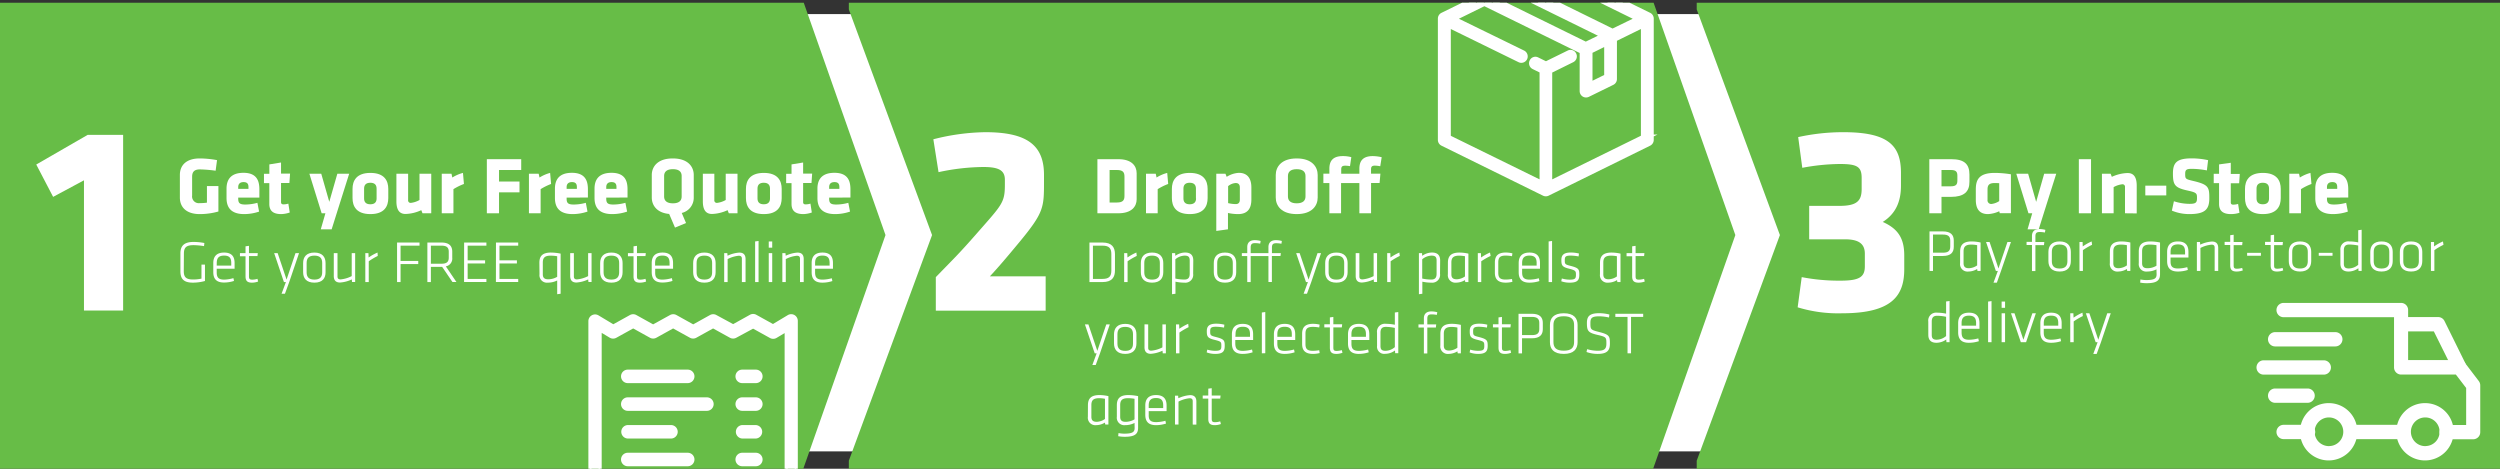 <svg id="Layer_1" data-name="Layer 1" xmlns="http://www.w3.org/2000/svg" xmlns:xlink="http://www.w3.org/1999/xlink" viewBox="0 0 800 150"><rect x="0" y="0" width="800" height="150" fill="#333333" stroke="none"/><defs><style>.cls-1{fill:none;}.cls-2{clip-path:url(#clip-path);}.cls-3,.cls-5,.cls-6{fill:#fff;}.cls-4{fill:#67bd47;}.cls-5,.cls-6{stroke:#fff;stroke-miterlimit:10;}.cls-5{stroke-width:2px;}</style><clipPath id="clip-path"><rect class="cls-1" y="0.87" width="800" height="149.13"/></clipPath></defs><title>Artboard 1</title><g class="cls-2"><rect class="cls-3" x="198.45" y="4.51" width="372.83" height="139.93"/><polygon class="cls-4" points="283.36 75.22 257.05 0.44 257.05 0.02 0 0.02 0 150 257.05 150 257.05 150 283.36 75.22"/><polygon class="cls-4" points="555.31 75.22 529 0.44 529 0.02 271.63 0.02 271.63 3.02 298.26 75.22 271.63 147.42 271.63 150 529 150 529 150 555.31 75.22"/><polygon class="cls-4" points="542.95 0.02 542.95 3.02 569.57 75.22 542.95 147.42 542.95 150 800.32 150 800.32 0.02 542.95 0.02"/><path class="cls-5" d="M527.61,5,495.12-10.93a1,1,0,0,0-.91,0L461.72,5a1.06,1.06,0,0,0-.6,1V44.72a1.06,1.06,0,0,0,.6,1l32.49,16a1,1,0,0,0,.45.1,1,1,0,0,0,.46-.1l32.49-16a1.07,1.07,0,0,0,.59-1V6A1.07,1.07,0,0,0,527.61,5ZM494.66-8.79,524.74,6,516,10.26l-.17-.11L486-4.52ZM483.6-3.31l30,14.74-6.15,3-30-14.74Zm30.74,16.76V24.62l-5.74,2.82V16.28Zm11.77,30.6L495.71,59V22.6L503,19a1.07,1.07,0,0,0,.49-1.42,1,1,0,0,0-1.4-.5l-7.39,3.63-2.9-1.43a1,1,0,0,0-1.4.5,1.07,1.07,0,0,0,.49,1.42l2.77,1.36V59l-30.4-14.92V7.68L486.37,19a1,1,0,0,0,.45.11,1.05,1.05,0,0,0,.95-.6,1.09,1.09,0,0,0-.49-1.43L464.58,6,475,.87l31.49,15.46V29.14a1.08,1.08,0,0,0,.49.9,1.06,1.06,0,0,0,1,.06l7.85-3.85a1.07,1.07,0,0,0,.59-1V12.43l9.67-4.75V44.05Z"/><path class="cls-6" d="M241.87,118.78h-4.36a1.66,1.66,0,0,0,0,3.32h4.36a1.66,1.66,0,0,0,0-3.32Z"/><path class="cls-6" d="M241.87,127.65h-4.36a1.66,1.66,0,0,0,0,3.32h4.36a1.66,1.66,0,0,0,0-3.32Z"/><path class="cls-6" d="M241.87,136.52h-4.36a1.66,1.66,0,0,0,0,3.31h4.36a1.66,1.66,0,0,0,0-3.31Z"/><path class="cls-6" d="M241.87,145.38h-4.36a1.66,1.66,0,0,0,0,3.32h4.36a1.66,1.66,0,0,0,0-3.32Z"/><path class="cls-6" d="M220.07,118.78H200.89a1.66,1.66,0,0,0,0,3.32h19.18a1.66,1.66,0,0,0,0-3.32Z"/><path class="cls-6" d="M226.21,127.65H200.89a1.66,1.66,0,0,0,0,3.32h25.32a1.66,1.66,0,0,0,0-3.32Z"/><path class="cls-6" d="M214.84,136.52h-14a1.66,1.66,0,0,0,0,3.31h14a1.66,1.66,0,0,0,0-3.31Z"/><path class="cls-6" d="M220.07,145.38H200.89a1.66,1.66,0,0,0,0,3.32h19.18a1.66,1.66,0,0,0,0-3.32Z"/><path class="cls-6" d="M254,101.26a1.61,1.61,0,0,0-1.64,0l-5,3-5.58-3.09a1.6,1.6,0,0,0-1.56,0l-5.61,3.12L229,101.25a1.6,1.6,0,0,0-1.56,0l-5.61,3.12-5.61-3.12a1.62,1.62,0,0,0-1.57,0L209,104.37l-5.61-3.12a1.62,1.62,0,0,0-1.57,0l-5.57,3.09-5-3a1.63,1.63,0,0,0-1.65,0,1.67,1.67,0,0,0-.82,1.45V212.65a1.67,1.67,0,0,0,.82,1.45,1.65,1.65,0,0,0,1.65,0l5-3.06,5.57,3.09a1.62,1.62,0,0,0,1.57,0L209,211l5.61,3.11a1.62,1.62,0,0,0,1.57,0l5.61-3.11,5.61,3.11a1.6,1.6,0,0,0,1.56,0l5.62-3.11,5.61,3.11a1.6,1.6,0,0,0,1.56,0l5.58-3.09,5,3.06a1.69,1.69,0,0,0,.84.23,1.65,1.65,0,0,0,.8-.21,1.68,1.68,0,0,0,.83-1.45V102.71A1.68,1.68,0,0,0,254,101.26Zm-2.43,108.46h0l-3.35-2a1.62,1.62,0,0,0-1.62,0L241,210.76l-5.61-3.11a1.6,1.6,0,0,0-1.56,0l-5.62,3.11-5.61-3.11a1.62,1.62,0,0,0-1.56,0l-5.62,3.11-5.61-3.11a1.6,1.6,0,0,0-1.56,0l-5.61,3.11L197,207.65a1.62,1.62,0,0,0-1.62,0l-3.34,2V105.64l3.34,2a1.62,1.62,0,0,0,1.62,0l5.62-3.11,5.61,3.11a1.6,1.6,0,0,0,1.56,0l5.61-3.11,5.62,3.11a1.6,1.6,0,0,0,1.56,0l5.61-3.11,5.62,3.11a1.6,1.6,0,0,0,1.56,0L241,104.6l5.61,3.11a1.62,1.62,0,0,0,1.62,0l3.35-2Z"/><path class="cls-3" d="M776.16,129a9.17,9.17,0,1,0,9,9.17A9.11,9.11,0,0,0,776.16,129Zm0,13.76a4.59,4.59,0,1,1,4.51-4.59A4.55,4.55,0,0,1,776.16,142.74Z"/><path class="cls-3" d="M745.34,129a9.17,9.17,0,1,0,9,9.17A9.11,9.11,0,0,0,745.34,129Zm0,13.76a4.59,4.59,0,1,1,4.51-4.59A4.56,4.56,0,0,1,745.34,142.74Z"/><path class="cls-3" d="M782.24,102.73a2.27,2.27,0,0,0-2-1.27H768.34v4.59h10.49L785,118.47l4-2.06Z"/><rect class="cls-3" x="752.33" y="135.94" width="17.06" height="4.59"/><path class="cls-3" d="M738.58,135.94h-7.82a2.29,2.29,0,0,0,0,4.58h7.82a2.29,2.29,0,0,0,0-4.58Z"/><path class="cls-3" d="M793.2,121.92l-4.43-5.81a2.25,2.25,0,0,0-1.78-.89H770.6v-16a2.27,2.27,0,0,0-2.26-2.29H730.76a2.29,2.29,0,0,0,0,4.58h35.33v16.05a2.28,2.28,0,0,0,2.25,2.3h17.54l3.29,4.3v11.83h-6.24a2.29,2.29,0,0,0,0,4.58h8.49a2.27,2.27,0,0,0,2.26-2.29V123.32A2.28,2.28,0,0,0,793.2,121.92Z"/><path class="cls-3" d="M738.43,124.32H728.05a2.29,2.29,0,0,0,0,4.58h10.38a2.29,2.29,0,0,0,0-4.58Z"/><path class="cls-3" d="M743.61,115.3H724.37a2.29,2.29,0,0,0,0,4.58h19.24a2.29,2.29,0,0,0,0-4.58Z"/><path class="cls-3" d="M747.3,106.28H728.05a2.29,2.29,0,0,0,0,4.58H747.3a2.29,2.29,0,0,0,0-4.58Z"/><path class="cls-3" d="M26.87,99.38V57.7L17,63l-5.4-10.35,16.45-9.49H39.4V99.38Z"/><path class="cls-3" d="M63.91,68.51c-4.21,0-6.35-2.15-6.35-5.3V56c0-3.2,2.14-5.3,6.35-5.3a31.4,31.4,0,0,1,5.54.54L69,54.63a41.5,41.5,0,0,0-5.07-.42c-1.95,0-2.45,1-2.45,2.37v6A2.15,2.15,0,0,0,63.91,65a15.49,15.49,0,0,0,2.31-.15V59.54h3.67v8.14A21.86,21.86,0,0,1,63.91,68.51Z"/><path class="cls-3" d="M76.23,63.24v.36c0,1.46.57,1.85,2.29,1.85a14.74,14.74,0,0,0,3.85-.55l.54,2.81a15,15,0,0,1-4.75.8c-4.11,0-5.67-2-5.67-5.14v-3c0-2.73,1.22-5.07,5.43-5.07S83,57.83,83,60.58v2.66Zm3.28-3.36c0-.88-.26-1.61-1.56-1.61s-1.72.73-1.72,1.61v.55h3.28Z"/><path class="cls-3" d="M90,68.51c-2.42,0-3.82-.91-3.82-3.25V58.61H84.47v-3h1.72v-3L89.93,52v3.56h2.89l-.21,3H89.93v6.13c0,.52.32.71.78.71a5.21,5.21,0,0,0,1.56-.24l.45,2.84A9.07,9.07,0,0,1,90,68.51Z"/><path class="cls-3" d="M102.65,73.38l1.48-5.13h-1.2L99,55.59h3.8l2.57,9,2.58-9h3.79l-4,12.66-1.61,5.13Z"/><path class="cls-3" d="M112.81,63.39V60.45c0-2.6,1.22-5.12,5.72-5.12s5.72,2.52,5.72,5.12v2.94c0,2.6-1.22,5.12-5.72,5.12S112.81,66,112.81,63.39Zm7.7.11V60.35c0-1.2-.63-1.87-2-1.87s-2,.67-2,1.87V63.5c0,1.19.62,1.87,2,1.87S120.51,64.69,120.51,63.5Z"/><path class="cls-3" d="M130.6,55.59V64a.8.8,0,0,0,.91.92,7.28,7.28,0,0,0,2.73-.92V55.59H138V68.25H135.2l-.39-1a12.69,12.69,0,0,1-5.05,1.22c-2.15,0-2.91-1.61-2.91-4.05V55.59Z"/><path class="cls-3" d="M145.1,60.53v7.72h-3.74V55.59h3.12l.26,1.22a12.19,12.19,0,0,1,3.41-1.48l.31,3.54A18.45,18.45,0,0,0,145.1,60.53Z"/><path class="cls-3" d="M155.79,68.25V50.94h11V54.4h-7.1v3.69h6.55v3.46h-6.55v6.7Z"/><path class="cls-3" d="M173,60.53v7.72h-3.74V55.59h3.12l.26,1.22a12.26,12.26,0,0,1,3.4-1.48l.31,3.54A18.67,18.67,0,0,0,173,60.53Z"/><path class="cls-3" d="M181.32,63.24v.36c0,1.46.57,1.85,2.29,1.85a14.74,14.74,0,0,0,3.85-.55l.54,2.81a15,15,0,0,1-4.76.8c-4.1,0-5.66-2-5.66-5.14v-3c0-2.73,1.22-5.07,5.43-5.07s5.12,2.5,5.12,5.25v2.66Zm3.28-3.36c0-.88-.26-1.61-1.56-1.61s-1.72.73-1.72,1.61v.55h3.28Z"/><path class="cls-3" d="M194,63.24v.36c0,1.46.57,1.85,2.28,1.85a14.74,14.74,0,0,0,3.85-.55l.55,2.81a15,15,0,0,1-4.76.8c-4.11,0-5.67-2-5.67-5.14v-3c0-2.73,1.22-5.07,5.44-5.07s5.12,2.5,5.12,5.25v2.66Zm3.27-3.36c0-.88-.26-1.61-1.56-1.61S194,59,194,59.88v.55h3.27Z"/><path class="cls-3" d="M214.13,68.46c-4-.36-5.56-2.83-5.56-5.25V56c0-2.62,1.82-5.3,6.71-5.3S222,53.36,222,56v7.23a5,5,0,0,1-3.84,4.92l1.37,3.22L216,72.83Zm4-12.14c0-1.35-.85-2.18-2.8-2.18s-2.81.83-2.81,2.18v6.55c0,1.35.86,2.19,2.81,2.19s2.8-.84,2.8-2.19Z"/><path class="cls-3" d="M228.59,55.59V64a.8.8,0,0,0,.91.92,7.28,7.28,0,0,0,2.73-.92V55.59H236V68.25h-2.78l-.39-1a12.69,12.69,0,0,1-5,1.22c-2.16,0-2.92-1.61-2.92-4.05V55.59Z"/><path class="cls-3" d="M238.7,63.39V60.45c0-2.6,1.22-5.12,5.72-5.12s5.72,2.52,5.72,5.12v2.94c0,2.6-1.22,5.12-5.72,5.12S238.7,66,238.7,63.39Zm7.7.11V60.35c0-1.2-.63-1.87-2-1.87s-2,.67-2,1.87V63.5c0,1.19.62,1.87,2,1.87S246.4,64.69,246.4,63.5Z"/><path class="cls-3" d="M257.11,68.51c-2.42,0-3.82-.91-3.82-3.25V58.61h-1.72v-3h1.72v-3L257,52v3.56h2.89l-.21,3H257v6.13c0,.52.31.71.78.71a5.21,5.21,0,0,0,1.56-.24l.44,2.84A9,9,0,0,1,257.11,68.51Z"/><path class="cls-3" d="M265.33,63.24v.36c0,1.46.57,1.85,2.28,1.85a14.74,14.74,0,0,0,3.85-.55l.55,2.81a15,15,0,0,1-4.76.8c-4.11,0-5.67-2-5.67-5.14v-3c0-2.73,1.22-5.07,5.44-5.07s5.12,2.5,5.12,5.25v2.66Zm3.27-3.36c0-.88-.26-1.61-1.56-1.61s-1.71.73-1.71,1.61v.55h3.27Z"/><path class="cls-3" d="M58.81,86.74c0,1.87.63,2.7,3,2.7a12.66,12.66,0,0,0,2.66-.28V84.67h1.12v5.25a14.73,14.73,0,0,1-3.86.53c-3.07,0-4-1.33-4-3.69V81.1c0-2.37,1.12-3.68,4.2-3.68a18.31,18.31,0,0,1,3.47.34l-.11,1a22.08,22.08,0,0,0-3.35-.31c-2.35,0-3.09.76-3.09,2.7Z"/><path class="cls-3" d="M71.77,89.48A11.53,11.53,0,0,0,74.69,89l.19.9a10.3,10.3,0,0,1-3.19.51c-2.6,0-3.44-1.35-3.44-3.36V84.18c0-1.9.86-3.36,3.46-3.36s3.36,1.46,3.36,3.36V86H69.35v1.16C69.35,88.78,69.92,89.48,71.77,89.48ZM69.35,85H74v-.84c0-1.56-.55-2.37-2.28-2.37s-2.36.81-2.36,2.37Z"/><path class="cls-3" d="M82.6,90.09a5.72,5.72,0,0,1-1.94.36c-1.47,0-2.09-.53-2.09-2V82H76.78V81h1.79V78.82l1.1-.15V81H82.5l-.11.95H79.67v6.38c0,.82.11,1.16,1.06,1.16a5.81,5.81,0,0,0,1.66-.27Z"/><path class="cls-3" d="M92.55,90.26,91.18,94H90.1l1.39-3.74h-.63L87.73,81h1.12l2.85,8.47L94.56,81h1.13Z"/><path class="cls-3" d="M100.61,90.45C98,90.45,97,89,97,87.09V84.18c0-1.9,1-3.36,3.59-3.36s3.59,1.46,3.59,3.36v2.91C104.2,89,103.21,90.45,100.61,90.45Zm2.49-6.31c0-1.56-.76-2.34-2.49-2.34s-2.49.78-2.49,2.34v3c0,1.55.76,2.33,2.49,2.33s2.49-.78,2.49-2.33Z"/><path class="cls-3" d="M108,81v7.48c0,.69.36.93,1,.93a9.7,9.7,0,0,0,3.55-1.06V81h1.1v9.25h-1l-.07-.84a10.28,10.28,0,0,1-3.77,1c-1.44,0-2-.82-2-2.09V81Z"/><path class="cls-3" d="M120.88,81.9A21.1,21.1,0,0,0,118,83.61v6.65h-1.1V81h1l.06,1.4a15.38,15.38,0,0,1,2.85-1.59Z"/><path class="cls-3" d="M127.06,90.26V77.61h7.19v1h-6.07V83.5h5.66v1h-5.66v5.76Z"/><path class="cls-3" d="M141.49,85.4h-3.61v4.86h-1.12V77.61h4.49c2.54,0,3.47,1.16,3.47,2.92v1.94a2.53,2.53,0,0,1-2.05,2.77l3.38,5h-1.27Zm-.22-6.79h-3.39v5.78h3.39c1.59,0,2.33-.53,2.33-1.92V80.53C143.6,79.15,142.86,78.61,141.27,78.61Z"/><path class="cls-3" d="M148.52,77.61h7.13v1h-6v4.7h5.58v1h-5.58v4.94h6v1h-7.15Z"/><path class="cls-3" d="M158.71,77.61h7.12v1h-6v4.7h5.58v1h-5.58v4.94h6v1h-7.14Z"/><path class="cls-3" d="M172.6,84.09c0-2.08.91-3.27,3.7-3.27a16.06,16.06,0,0,1,3.1.34V94l-1.1.15v-4.4a6.66,6.66,0,0,1-3,.7,2.4,2.4,0,0,1-2.66-2.7ZM178.3,82a12.38,12.38,0,0,0-2.13-.19c-2,0-2.47.84-2.47,2.23v3.72c0,1.1.49,1.61,1.71,1.61a5.68,5.68,0,0,0,2.89-.79Z"/><path class="cls-3" d="M183.64,81v7.48c0,.69.36.93,1,.93a9.74,9.74,0,0,0,3.56-1.06V81h1.1v9.25h-1l-.08-.84a10.28,10.28,0,0,1-3.76,1c-1.44,0-2-.82-2-2.09V81Z"/><path class="cls-3" d="M195.64,90.45c-2.6,0-3.59-1.46-3.59-3.36V84.18c0-1.9,1-3.36,3.59-3.36s3.59,1.46,3.59,3.36v2.91C199.23,89,198.25,90.45,195.64,90.45Zm2.49-6.31c0-1.56-.76-2.34-2.49-2.34s-2.49.78-2.49,2.34v3c0,1.55.76,2.33,2.49,2.33s2.49-.78,2.49-2.33Z"/><path class="cls-3" d="M206.76,90.09a5.67,5.67,0,0,1-1.94.36c-1.46,0-2.09-.53-2.09-2V82h-1.79V81h1.79V78.82l1.1-.15V81h2.83l-.11.95h-2.72v6.38c0,.82.12,1.16,1.07,1.16a5.8,5.8,0,0,0,1.65-.27Z"/><path class="cls-3" d="M212,89.48A11.67,11.67,0,0,0,215,89l.19.9a10.42,10.42,0,0,1-3.2.51c-2.6,0-3.44-1.35-3.44-3.36V84.18c0-1.9.86-3.36,3.46-3.36s3.37,1.46,3.37,3.36V86h-5.72v1.16C209.63,88.78,210.2,89.48,212,89.48ZM209.63,85h4.63v-.84c0-1.56-.55-2.37-2.28-2.37s-2.35.81-2.35,2.37Z"/><path class="cls-3" d="M225.4,90.45c-2.61,0-3.59-1.46-3.59-3.36V84.18c0-1.9,1-3.36,3.59-3.36S229,82.28,229,84.18v2.91C229,89,228,90.45,225.4,90.45Zm2.48-6.31c0-1.56-.75-2.34-2.48-2.34s-2.49.78-2.49,2.34v3c0,1.55.76,2.33,2.49,2.33s2.48-.78,2.48-2.33Z"/><path class="cls-3" d="M237.4,90.26V82.77c0-.68-.36-.93-1-.93a9.79,9.79,0,0,0-3.56,1.07v7.35h-1.1V81h1l.08.83a10.41,10.41,0,0,1,3.76-1c1.44,0,2,.81,2,2.09v7.35Z"/><path class="cls-3" d="M241.64,90.26v-13l1.1-.15V90.26Z"/><path class="cls-3" d="M246,79.26v-2h1.11v2Zm0,11V81h1.11v9.25Z"/><path class="cls-3" d="M256,90.26V82.77c0-.68-.36-.93-1-.93a9.74,9.74,0,0,0-3.55,1.07v7.35h-1.1V81h1l.08.83a10.47,10.47,0,0,1,3.76-1c1.45,0,2,.81,2,2.09v7.35Z"/><path class="cls-3" d="M263.24,89.48a11.61,11.61,0,0,0,2.93-.44l.19.9a10.35,10.35,0,0,1-3.19.51c-2.61,0-3.44-1.35-3.44-3.36V84.18c0-1.9.85-3.36,3.46-3.36s3.36,1.46,3.36,3.36V86h-5.72v1.16C260.83,88.78,261.4,89.48,263.24,89.48ZM260.83,85h4.64v-.84c0-1.56-.55-2.37-2.28-2.37s-2.36.81-2.36,2.37Z"/><path class="cls-3" d="M316.77,88.42h17.84v11H299.46V88.68c6.26-6.44,7.39-7.48,12.61-13.4,8.53-9.75,9.49-10.27,9.49-16.18V57.53c0-3.05-2-4.09-6.88-4.09a70.21,70.21,0,0,0-14.35,1.65l-1.66-10.52a70.22,70.22,0,0,1,16.62-2.27c13.4,0,18.79,4.18,18.79,13.66v2.27c0,8.26-.08,9.83-8,19.4C321.9,82.67,319.29,85.72,316.77,88.42Z"/><path class="cls-3" d="M357.88,68.25h-6.71V50.94h6.71c4.26,0,5.85,2.16,5.85,4.5v8.32C363.73,66.07,362.14,68.25,357.88,68.25Zm1.95-11.75c0-1.35-.47-2.1-2.42-2.1h-2.34V64.8h2.34c1.95,0,2.42-.76,2.42-2.11Z"/><path class="cls-3" d="M370.46,60.53v7.72h-3.74V55.59h3.12l.26,1.22a12.19,12.19,0,0,1,3.41-1.48l.31,3.54A18.45,18.45,0,0,0,370.46,60.53Z"/><path class="cls-3" d="M375,63.39V60.45c0-2.6,1.22-5.12,5.72-5.12s5.72,2.52,5.72,5.12v2.94c0,2.6-1.22,5.12-5.72,5.12S375,66,375,63.39Zm7.7.11V60.35c0-1.2-.63-1.87-2-1.87s-2,.67-2,1.87V63.5c0,1.19.63,1.87,2,1.87S382.74,64.69,382.74,63.5Z"/><path class="cls-3" d="M400.44,63.83c0,3-1.3,4.68-4.26,4.68a15.42,15.42,0,0,1-3.23-.36v5.23l-3.74.52V55.59h2.94l.39,1a8.05,8.05,0,0,1,3.9-1.28c2.57,0,4,1.59,4,4.68ZM393,65a11.15,11.15,0,0,0,2.4.31c1,0,1.35-.59,1.35-1.43V60c0-.88-.37-1.43-1.35-1.43a4.16,4.16,0,0,0-2.4,1Z"/><path class="cls-3" d="M421.66,63.21c0,2.63-1.82,5.3-6.71,5.3s-6.71-2.67-6.71-5.3V56c0-2.62,1.82-5.3,6.71-5.3s6.71,2.68,6.71,5.3Zm-3.9-6.89c0-1.35-.86-2.18-2.81-2.18s-2.81.83-2.81,2.18v6.55c0,1.35.86,2.19,2.81,2.19s2.81-.84,2.81-2.19Z"/><path class="cls-3" d="M441.68,53.2A10.23,10.23,0,0,0,440,53c-1.19,0-1.27.52-1.27,1.35v1.22h3l-.26,3h-2.73v9.67H435V58.58h-5.86v9.67H425.4V58.58h-1.92v-3h1.92V54c0-2.6,1.22-4.05,4.29-4.05a10.16,10.16,0,0,1,2.73.34L432,53.17a8.59,8.59,0,0,0-1.53-.15c-1.2,0-1.28.52-1.28,1.35v1.22H435V54c0-2.6,1.22-4.05,4.29-4.05a12.86,12.86,0,0,1,2.85.36Z"/><path class="cls-3" d="M352.79,77.61c3.08,0,4,1.59,4,3.74v5.17c0,2.14-.88,3.74-4,3.74h-4.17V77.61Zm-3.05,11.64h3.07c2.13,0,2.82-.87,2.82-2.68V81.29c0-1.8-.69-2.68-2.82-2.68h-3.07Z"/><path class="cls-3" d="M363.76,81.9a21.1,21.1,0,0,0-2.93,1.71v6.65h-1.1V81h1l.06,1.4a15.38,15.38,0,0,1,2.85-1.59Z"/><path class="cls-3" d="M368.66,90.45c-2.6,0-3.59-1.46-3.59-3.36V84.18c0-1.9,1-3.36,3.59-3.36s3.59,1.46,3.59,3.36v2.91C372.25,89,371.26,90.45,368.66,90.45Zm2.49-6.31c0-1.56-.76-2.34-2.49-2.34s-2.49.78-2.49,2.34v3c0,1.56.76,2.34,2.49,2.34s2.49-.78,2.49-2.34Z"/><path class="cls-3" d="M381.81,87.6A2.52,2.52,0,0,1,379,90.45a13.79,13.79,0,0,1-2.85-.31V94l-1.1.15V81h1l.06.87a5.33,5.33,0,0,1,3.12-1.06c1.8,0,2.62.89,2.62,2.56Zm-5.7,1.54a14.35,14.35,0,0,0,2.89.32c1.21,0,1.71-.61,1.71-1.86V83.38c0-1.06-.35-1.58-1.6-1.58a4.76,4.76,0,0,0-3,1.18Z"/><path class="cls-3" d="M392,90.45c-2.6,0-3.59-1.46-3.59-3.36V84.18c0-1.9,1-3.36,3.59-3.36s3.59,1.46,3.59,3.36v2.91C395.6,89,394.61,90.45,392,90.45Zm2.49-6.31c0-1.56-.76-2.34-2.49-2.34s-2.49.78-2.49,2.34v3c0,1.56.76,2.34,2.49,2.34s2.49-.78,2.49-2.34Z"/><path class="cls-3" d="M410.06,78a8.6,8.6,0,0,0-1.67-.17c-1.05,0-1.37.4-1.37,1.4V81h2.85l-.12.93H407v8.32h-1.1V81.94h-5.68v8.32h-1.1V81.94h-1.73V81h1.73V79.07c0-1.52.93-2.22,2.39-2.22a7.43,7.43,0,0,1,1.9.26l-.15.86a8.62,8.62,0,0,0-1.68-.17c-1,0-1.36.4-1.36,1.4V81h5.68V79.07c0-1.52.93-2.22,2.39-2.22a7.43,7.43,0,0,1,1.9.26Z"/><path class="cls-3" d="M419.6,90.26,418.23,94h-1.08l1.38-3.74h-.62L414.77,81h1.12l2.85,8.47L421.61,81h1.12Z"/><path class="cls-3" d="M427.65,90.45c-2.6,0-3.59-1.46-3.59-3.36V84.18c0-1.9,1-3.36,3.59-3.36s3.59,1.46,3.59,3.36v2.91C431.24,89,430.26,90.45,427.65,90.45Zm2.49-6.31c0-1.56-.76-2.34-2.49-2.34s-2.49.78-2.49,2.34v3c0,1.56.76,2.34,2.49,2.34s2.49-.78,2.49-2.34Z"/><path class="cls-3" d="M435,81v7.48c0,.69.36.93,1,.93a9.74,9.74,0,0,0,3.56-1.06V81h1.1v9.25h-1l-.08-.84a10.28,10.28,0,0,1-3.76,1c-1.44,0-2-.82-2-2.09V81Z"/><path class="cls-3" d="M447.93,81.9A20.53,20.53,0,0,0,445,83.61v6.65h-1.1V81h1l.05,1.4a16,16,0,0,1,2.85-1.59Z"/><path class="cls-3" d="M460.81,87.6A2.52,2.52,0,0,1,458,90.45a13.79,13.79,0,0,1-2.85-.31V94l-1.1.15V81h1l.06.87a5.33,5.33,0,0,1,3.11-1.06c1.81,0,2.63.89,2.63,2.56Zm-5.7,1.54a14.28,14.28,0,0,0,2.89.32c1.21,0,1.71-.61,1.71-1.86V83.38c0-1.06-.35-1.58-1.6-1.58a4.76,4.76,0,0,0-3,1.18Z"/><path class="cls-3" d="M463.33,84.08c0-2.07.92-3.26,3.71-3.26a13.66,13.66,0,0,1,2.85.34v9.1h-1l-.11-.63a5.46,5.46,0,0,1-2.8.82,2.4,2.4,0,0,1-2.66-2.7ZM468.79,82a9.67,9.67,0,0,0-1.88-.19c-2,0-2.47.84-2.47,2.23v3.72c0,1.1.49,1.61,1.71,1.61a4.82,4.82,0,0,0,2.64-.91Z"/><path class="cls-3" d="M477,81.9A20.53,20.53,0,0,0,474,83.61v6.65h-1.1V81h1l.05,1.4a16,16,0,0,1,2.85-1.59Z"/><path class="cls-3" d="M479.45,87.29c0,1.66.66,2.17,2.39,2.17a12.19,12.19,0,0,0,2-.19l.13.91a9.11,9.11,0,0,1-2.11.27c-2.6,0-3.5-1.2-3.5-3.19V84c0-2,.9-3.19,3.5-3.19a9.09,9.09,0,0,1,2.11.26l-.13.92a11.29,11.29,0,0,0-2-.2c-1.73,0-2.39.52-2.39,2.17Z"/><path class="cls-3" d="M489.5,89.48a11.53,11.53,0,0,0,2.92-.44l.19.9a10.3,10.3,0,0,1-3.19.51c-2.6,0-3.44-1.35-3.44-3.36V84.18c0-1.9.86-3.36,3.46-3.36s3.36,1.46,3.36,3.36V86h-5.72v1.15C487.08,88.78,487.65,89.48,489.5,89.48ZM487.08,85h4.64v-.84c0-1.56-.55-2.37-2.28-2.37s-2.36.81-2.36,2.37Z"/><path class="cls-3" d="M495.56,90.26v-13l1.1-.15V90.26Z"/><path class="cls-3" d="M502.32,90.45A7.81,7.81,0,0,1,499.6,90l.19-.89a9,9,0,0,0,2.46.38c1.71,0,2.05-.32,2.05-1.5s0-1.46-2.15-2c-2.32-.55-2.51-1.12-2.51-2.81,0-1.54.74-2.37,3-2.37a10.47,10.47,0,0,1,2.63.32l-.12.93a14.86,14.86,0,0,0-2.58-.27c-1.62,0-1.84.42-1.84,1.43,0,1.27.07,1.41,1.78,1.84,2.72.69,2.87,1.12,2.87,2.85S504.79,90.45,502.32,90.45Z"/><path class="cls-3" d="M512,84.08c0-2.07.92-3.26,3.71-3.26a13.66,13.66,0,0,1,2.85.34v9.1h-1l-.11-.63a5.46,5.46,0,0,1-2.8.82,2.4,2.4,0,0,1-2.66-2.7ZM517.41,82a9.74,9.74,0,0,0-1.88-.19c-2,0-2.47.84-2.47,2.23v3.72c0,1.1.49,1.61,1.71,1.61a4.82,4.82,0,0,0,2.64-.91Z"/><path class="cls-3" d="M526.32,90.09a5.67,5.67,0,0,1-1.94.36c-1.46,0-2.09-.53-2.09-2V82H520.5V81h1.79V78.82l1.1-.15V81h2.83l-.11.95h-2.72v6.38c0,.82.12,1.16,1.07,1.16a5.8,5.8,0,0,0,1.65-.27Z"/><path class="cls-3" d="M352,113.06l-1.37,3.74h-1.08l1.38-3.74h-.62l-3.14-9.25h1.12l2.85,8.47,2.87-8.47h1.12Z"/><path class="cls-3" d="M360.07,113.25c-2.6,0-3.59-1.46-3.59-3.36V107c0-1.9,1-3.36,3.59-3.36s3.59,1.46,3.59,3.36v2.91C363.66,111.79,362.67,113.25,360.07,113.25Zm2.49-6.31c0-1.56-.76-2.34-2.49-2.34s-2.49.78-2.49,2.34v3c0,1.56.76,2.34,2.49,2.34s2.49-.78,2.49-2.34Z"/><path class="cls-3" d="M367.42,103.81v7.48c0,.69.37.93,1,.93a9.65,9.65,0,0,0,3.55-1.06v-7.35h1.11v9.25h-1l-.08-.84a10.28,10.28,0,0,1-3.76,1c-1.44,0-2-.82-2-2.09v-7.35Z"/><path class="cls-3" d="M380.34,104.7a21,21,0,0,0-2.92,1.71v6.65h-1.1v-9.25h1l.06,1.4a16,16,0,0,1,2.85-1.59Z"/><path class="cls-3" d="M388.86,113.25a7.77,7.77,0,0,1-2.72-.48l.19-.89a9,9,0,0,0,2.45.38c1.71,0,2.05-.32,2.05-1.5,0-1.33,0-1.46-2.14-2-2.32-.55-2.51-1.12-2.51-2.81,0-1.54.74-2.37,3-2.37a10.39,10.39,0,0,1,2.62.32l-.11.93a15.07,15.07,0,0,0-2.59-.27c-1.61,0-1.84.42-1.84,1.43,0,1.27.07,1.41,1.78,1.84,2.72.69,2.87,1.12,2.87,2.85S391.33,113.25,388.86,113.25Z"/><path class="cls-3" d="M397.73,112.28a11.53,11.53,0,0,0,2.92-.44l.19.9a10.3,10.3,0,0,1-3.19.51c-2.6,0-3.44-1.35-3.44-3.36V107c0-1.9.86-3.36,3.46-3.36S401,105.08,401,107v1.79h-5.71v1.15C395.32,111.58,395.89,112.28,397.73,112.28Zm-2.41-4.5H400v-.84c0-1.56-.55-2.37-2.28-2.37s-2.35.81-2.35,2.37Z"/><path class="cls-3" d="M403.79,113.06V100l1.1-.15v13.18Z"/><path class="cls-3" d="M411.16,112.28a11.67,11.67,0,0,0,2.93-.44l.19.9a10.37,10.37,0,0,1-3.2.51c-2.6,0-3.43-1.35-3.43-3.36V107c0-1.9.85-3.36,3.45-3.36s3.37,1.46,3.37,3.36v1.79h-5.72v1.15C408.75,111.58,409.32,112.28,411.16,112.28Zm-2.41-4.5h4.63v-.84c0-1.56-.55-2.37-2.28-2.37s-2.35.81-2.35,2.37Z"/><path class="cls-3" d="M417.75,110.09c0,1.66.67,2.17,2.4,2.17a12,12,0,0,0,2-.19l.14.91a9.11,9.11,0,0,1-2.11.27c-2.6,0-3.5-1.2-3.5-3.19v-3.25c0-2,.9-3.19,3.5-3.19a9.09,9.09,0,0,1,2.11.26l-.14.91a12,12,0,0,0-2-.19c-1.73,0-2.4.52-2.4,2.17Z"/><path class="cls-3" d="M429.59,112.89a5.63,5.63,0,0,1-1.94.36c-1.46,0-2.09-.53-2.09-2v-6.49h-1.78v-1h1.78v-2.19l1.11-.15v2.34h2.83l-.12,1h-2.71v6.38c0,.82.11,1.16,1.06,1.16a5.8,5.8,0,0,0,1.65-.27Z"/><path class="cls-3" d="M434.87,112.28a11.61,11.61,0,0,0,2.93-.44l.19.9a10.35,10.35,0,0,1-3.19.51c-2.61,0-3.44-1.35-3.44-3.36V107c0-1.9.85-3.36,3.46-3.36s3.36,1.46,3.36,3.36v1.79h-5.72v1.15C432.46,111.58,433,112.28,434.87,112.28Zm-2.41-4.5h4.64v-.84c0-1.56-.56-2.37-2.28-2.37s-2.36.81-2.36,2.37Z"/><path class="cls-3" d="M440.65,106.47a2.52,2.52,0,0,1,2.85-2.85,13.75,13.75,0,0,1,2.85.3V100l1.1-.15v13.18h-1l-.05-.88a5.28,5.28,0,0,1-3.12,1.07,2.29,2.29,0,0,1-2.62-2.57Zm5.7-1.54a14.48,14.48,0,0,0-2.89-.33c-1.21,0-1.71.61-1.71,1.87v4.21c0,1.07.34,1.58,1.6,1.58a4.72,4.72,0,0,0,3-1.18Z"/><path class="cls-3" d="M459.78,100.77a8.6,8.6,0,0,0-1.67-.17c-1.05,0-1.37.4-1.37,1.4v1.81h2.85l-.11,1h-2.74v8.3h-1.1v-8.3h-1.73v-1h1.73v-1.94c0-1.52.93-2.22,2.39-2.22a7.37,7.37,0,0,1,1.9.26Z"/><path class="cls-3" d="M460.92,106.88c0-2.07.91-3.26,3.71-3.26a13.74,13.74,0,0,1,2.85.34v9.1h-1l-.12-.63a5.45,5.45,0,0,1-2.79.82,2.4,2.4,0,0,1-2.66-2.7Zm5.45-2.07a9.59,9.59,0,0,0-1.88-.19c-2,0-2.47.84-2.47,2.23v3.72c0,1.1.5,1.61,1.71,1.61a4.79,4.79,0,0,0,2.64-.91Z"/><path class="cls-3" d="M473,113.25a7.81,7.81,0,0,1-2.72-.48l.19-.89a9,9,0,0,0,2.45.38c1.71,0,2.05-.32,2.05-1.5,0-1.33,0-1.46-2.14-2-2.32-.55-2.51-1.12-2.51-2.81,0-1.54.74-2.37,3-2.37a10.39,10.39,0,0,1,2.62.32l-.11.93a15,15,0,0,0-2.59-.27c-1.61,0-1.84.42-1.84,1.43,0,1.27.08,1.41,1.79,1.84,2.71.69,2.87,1.12,2.87,2.85S475.42,113.25,473,113.25Z"/><path class="cls-3" d="M483.55,112.89a5.63,5.63,0,0,1-1.94.36c-1.46,0-2.09-.53-2.09-2v-6.49h-1.78v-1h1.78v-2.19l1.1-.15v2.34h2.84l-.12,1h-2.72v6.38c0,.82.12,1.16,1.07,1.16a5.8,5.8,0,0,0,1.65-.27Z"/><path class="cls-3" d="M485.93,100.41h4.29c2.54,0,3.48,1.16,3.48,2.92v2c0,1.76-.94,2.92-3.48,2.92h-3.17v4.83h-1.12Zm4.31,1h-3.19v5.82h3.19c1.59,0,2.33-.54,2.33-1.92v-2C492.57,102,491.83,101.41,490.24,101.41Z"/><path class="cls-3" d="M500.4,113.25c-3.25,0-4.42-1.6-4.42-3.76V104c0-2.17,1.17-3.76,4.42-3.76s4.43,1.59,4.43,3.76v5.51C504.83,111.65,503.65,113.25,500.4,113.25Zm3.31-3.8V104c0-1.81-.88-2.8-3.31-2.8s-3.3,1-3.3,2.8v5.43c0,1.8.87,2.79,3.3,2.79S503.71,111.25,503.71,109.45Z"/><path class="cls-3" d="M511.25,113.25a10.55,10.55,0,0,1-3.57-.61l.21-.91a12,12,0,0,0,3.4.51c2.17,0,2.75-.64,2.75-2.26,0-2,0-2.16-2.83-2.81-3-.7-3.4-1.25-3.4-3.8,0-2.07.76-3.15,3.94-3.15a13.34,13.34,0,0,1,3.26.43l-.13.95a15.11,15.11,0,0,0-3.1-.38c-2.5,0-2.85.61-2.85,2.19,0,2,.06,2.14,2.72,2.81,3.32.84,3.52,1.31,3.52,3.7C515.17,112,514.46,113.25,511.25,113.25Z"/><path class="cls-3" d="M520.81,101.41h-3.9v-1h8.91v1h-3.89v11.65h-1.12Z"/><path class="cls-3" d="M348.14,129.68c0-2.07.91-3.26,3.71-3.26a13.57,13.57,0,0,1,2.84.34v9.1h-1l-.12-.63a5.45,5.45,0,0,1-2.79.82,2.4,2.4,0,0,1-2.66-2.7Zm5.45-2.07a9.59,9.59,0,0,0-1.88-.19c-2,0-2.47.84-2.47,2.23v3.72c0,1.1.5,1.61,1.71,1.61a4.79,4.79,0,0,0,2.64-.91Z"/><path class="cls-3" d="M363.05,135.35a6.61,6.61,0,0,1-3,.7,2.4,2.4,0,0,1-2.66-2.7v-3.67c0-2.07.91-3.26,3.7-3.26a16.06,16.06,0,0,1,3.1.34V136.9c0,1.94-1,2.87-4.22,2.87a10.88,10.88,0,0,1-2.15-.19l.1-1a9.54,9.54,0,0,0,1.82.19c2.68,0,3.34-.53,3.34-1.82Zm0-7.74a12.18,12.18,0,0,0-2.12-.19c-2,0-2.47.84-2.47,2.23v3.72c0,1.1.49,1.61,1.71,1.61a5.62,5.62,0,0,0,2.88-.79Z"/><path class="cls-3" d="M370,135.08a11.61,11.61,0,0,0,2.93-.44l.19.9a10.35,10.35,0,0,1-3.19.51c-2.61,0-3.44-1.35-3.44-3.36v-2.91c0-1.9.85-3.36,3.45-3.36s3.37,1.46,3.37,3.36v1.79h-5.72v1.15C367.54,134.38,368.11,135.08,370,135.08Zm-2.41-4.5h4.63v-.84c0-1.56-.55-2.37-2.28-2.37s-2.35.81-2.35,2.37Z"/><path class="cls-3" d="M381.67,135.86v-7.49c0-.68-.36-.93-1-.93a9.69,9.69,0,0,0-3.55,1.07v7.35H376v-9.25h1l.08.83a10.47,10.47,0,0,1,3.76-1c1.44,0,2,.81,2,2.09v7.35Z"/><path class="cls-3" d="M390.68,135.69a5.63,5.63,0,0,1-1.94.36c-1.46,0-2.09-.53-2.09-2v-6.49h-1.78v-1h1.78v-2.19l1.1-.15v2.34h2.84l-.12,1h-2.72v6.38c0,.82.12,1.16,1.07,1.16a5.8,5.8,0,0,0,1.65-.27Z"/><path class="cls-3" d="M588.6,65.88c5.57,0,7.13-1.56,7.13-5.39V56.92c0-3.65-1.56-4.44-7-4.44a67.19,67.19,0,0,0-12,1.22l-1.31-9.83a67.05,67.05,0,0,1,14.45-1.57c14.53,0,18.44,4.35,18.44,13.05v4.09c0,5.14-1.74,9-5.83,11.58,4.87,2.17,6.88,5.22,6.88,10.7v4.44c0,8.52-4,14.09-19.84,14.09a44.21,44.21,0,0,1-14.27-1.91l1.3-9.66A62.41,62.41,0,0,0,589,89.81c6.09,0,7.75-1.22,7.75-4.61v-4c0-3.22-2-4.62-6.35-4.62H578.94V65.88Z"/><path class="cls-3" d="M624.28,63h-3v5.25h-3.9V50.94h7.07c4.21,0,5.77,1.66,5.77,4.91v2.26C630.26,61.36,628.49,63,624.28,63Zm2.08-6.78c0-1.25-.44-1.82-2.08-1.82h-3v5.22h3c1.72,0,2.08-.65,2.08-1.9Z"/><path class="cls-3" d="M638.35,55.33a34.07,34.07,0,0,1,5.14.44V68.23h-3.56l-.18-.63a9.62,9.62,0,0,1-3.59.91c-2.81,0-3.9-1.74-3.9-4.57V60.66C632.26,57.65,633.12,55.33,638.35,55.33Zm1.4,3.3c-.55-.05-1-.05-1.53-.05-1.88,0-2.21.86-2.21,2.06v3.27a1.18,1.18,0,0,0,1.35,1.35,5.79,5.79,0,0,0,2.39-.91Z"/><path class="cls-3" d="M648.82,73.38l1.49-5.13h-1.2l-3.9-12.66H649l2.57,9,2.57-9H658l-4,12.66-1.61,5.13Z"/><path class="cls-3" d="M665.23,68.25V50.94h3.9V68.25Z"/><path class="cls-3" d="M680,68.25V59.88a.8.8,0,0,0-.91-.91,7.43,7.43,0,0,0-2.73.91v8.37h-3.74V55.59h2.78l.39,1a12.86,12.86,0,0,1,5.05-1.22c2.15,0,2.91,1.61,2.91,4.06v8.86Z"/><path class="cls-3" d="M686.5,62.53V59.41h6.71v3.12Z"/><path class="cls-3" d="M700.61,68.51A14.42,14.42,0,0,1,695,67.4l.65-3a16.32,16.32,0,0,0,5,.83c2,0,2.39-.39,2.39-1.84S703,61.62,700.15,61c-4.19-.91-4.81-1.74-4.81-5.49,0-3.45,1.22-4.83,6-4.83a25,25,0,0,1,5.25.57l-.39,3.28a26.37,26.37,0,0,0-4.81-.5c-1.74,0-2.13.31-2.13,1.59,0,1.66.07,1.69,2.8,2.34,4.68,1.12,4.92,2,4.92,5.43S705.84,68.51,700.61,68.51Z"/><path class="cls-3" d="M713.93,68.51c-2.42,0-3.83-.91-3.83-3.25V58.61h-1.71v-3h1.71v-3l3.75-.52v3.56h2.88l-.2,3h-2.68v6.13c0,.52.31.71.78.71a5.3,5.3,0,0,0,1.56-.24l.44,2.84A9,9,0,0,1,713.93,68.51Z"/><path class="cls-3" d="M718.4,63.39V60.45c0-2.6,1.22-5.12,5.72-5.12s5.72,2.52,5.72,5.12v2.94c0,2.6-1.22,5.12-5.72,5.12S718.4,66,718.4,63.39Zm7.69.11V60.35c0-1.2-.62-1.87-2-1.87s-2,.67-2,1.87V63.5c0,1.19.63,1.87,2,1.87S726.09,64.69,726.09,63.5Z"/><path class="cls-3" d="M736.31,60.53v7.72h-3.74V55.59h3.12l.26,1.22a12.26,12.26,0,0,1,3.4-1.48l.32,3.54A18.45,18.45,0,0,0,736.31,60.53Z"/><path class="cls-3" d="M744.63,63.24v.36c0,1.46.57,1.85,2.29,1.85a14.74,14.74,0,0,0,3.85-.55l.54,2.81a15,15,0,0,1-4.75.8c-4.11,0-5.67-2-5.67-5.14v-3c0-2.73,1.22-5.07,5.43-5.07s5.12,2.5,5.12,5.25v2.66Zm3.28-3.36c0-.88-.26-1.61-1.56-1.61s-1.72.73-1.72,1.61v.55h3.28Z"/><path class="cls-3" d="M617.44,74.05h4.29c2.54,0,3.48,1.16,3.48,2.93v2c0,1.77-.94,2.93-3.48,2.93h-3.17V86.7h-1.12Zm4.31,1h-3.19v5.81h3.19c1.59,0,2.33-.53,2.33-1.92V77C624.08,75.59,623.34,75.06,621.75,75.06Z"/><path class="cls-3" d="M627.24,80.53c0-2.07.91-3.27,3.7-3.27a13.59,13.59,0,0,1,2.85.34v9.1h-1l-.11-.62a5.46,5.46,0,0,1-2.79.81,2.39,2.39,0,0,1-2.66-2.69Zm5.45-2.07a9.59,9.59,0,0,0-1.88-.19c-2,0-2.47.83-2.47,2.22v3.72c0,1.11.49,1.62,1.71,1.62a4.87,4.87,0,0,0,2.64-.91Z"/><path class="cls-3" d="M640.33,86.7,639,90.45h-1.08l1.39-3.75h-.63l-3.14-9.25h1.13l2.84,8.47,2.87-8.47h1.12Z"/><path class="cls-3" d="M654.37,74.41a9.45,9.45,0,0,0-1.67-.17c-1.05,0-1.37.4-1.37,1.41v1.8h2.85l-.11,1h-2.74v8.3h-1.1V78.4H648.5v-1h1.73V75.51c0-1.52.93-2.22,2.39-2.22a7.45,7.45,0,0,1,1.9.27Z"/><path class="cls-3" d="M659.08,86.89c-2.6,0-3.59-1.46-3.59-3.36V80.62c0-1.9,1-3.36,3.59-3.36s3.59,1.46,3.59,3.36v2.91C662.67,85.43,661.68,86.89,659.08,86.89Zm2.49-6.3c0-1.56-.76-2.34-2.49-2.34s-2.49.78-2.49,2.34v3c0,1.56.76,2.34,2.49,2.34s2.49-.78,2.49-2.34Z"/><path class="cls-3" d="M669.46,78.34a20.53,20.53,0,0,0-2.93,1.71V86.7h-1.1V77.45h1l.05,1.41a15.53,15.53,0,0,1,2.85-1.6Z"/><path class="cls-3" d="M675.16,80.53c0-2.07.91-3.27,3.7-3.27a13.59,13.59,0,0,1,2.85.34v9.1h-1l-.11-.62a5.46,5.46,0,0,1-2.79.81,2.39,2.39,0,0,1-2.66-2.69Zm5.45-2.07a9.67,9.67,0,0,0-1.88-.19c-2,0-2.47.83-2.47,2.22v3.72c0,1.11.49,1.62,1.71,1.62a4.9,4.9,0,0,0,2.64-.91Z"/><path class="cls-3" d="M690.07,86.19a6.53,6.53,0,0,1-3,.7,2.39,2.39,0,0,1-2.66-2.69V80.53c0-2.07.91-3.27,3.71-3.27a16,16,0,0,1,3.09.34V87.75c0,1.94-1,2.87-4.22,2.87a10.78,10.78,0,0,1-2.14-.19l.09-1a10.53,10.53,0,0,0,1.83.19c2.67,0,3.34-.53,3.34-1.83Zm0-7.73a12.21,12.21,0,0,0-2.13-.19c-2,0-2.47.83-2.47,2.22v3.72c0,1.11.5,1.62,1.71,1.62a5.56,5.56,0,0,0,2.89-.8Z"/><path class="cls-3" d="M697,85.92a12,12,0,0,0,2.92-.43l.19.89a10.3,10.3,0,0,1-3.19.51c-2.6,0-3.44-1.35-3.44-3.36V80.62c0-1.9.86-3.36,3.46-3.36s3.36,1.46,3.36,3.36v1.79h-5.72v1.16C694.55,85.22,695.12,85.92,697,85.92Zm-2.42-4.5h4.64v-.83c0-1.56-.55-2.38-2.28-2.38s-2.36.82-2.36,2.38Z"/><path class="cls-3" d="M708.69,86.7V79.22c0-.69-.36-.93-1-.93a9.7,9.7,0,0,0-3.55,1.06V86.7H703V77.45h1l.07.84a10.28,10.28,0,0,1,3.76-1c1.45,0,2,.82,2,2.09V86.7Z"/><path class="cls-3" d="M717.7,86.53a5.72,5.72,0,0,1-1.94.36c-1.47,0-2.09-.53-2.09-2V78.4h-1.79v-1h1.79V75.27l1.1-.15v2.33h2.83l-.11,1h-2.72v6.38c0,.82.11,1.16,1.06,1.16a5.79,5.79,0,0,0,1.66-.26Z"/><path class="cls-3" d="M719.08,80.91h4.41v.93h-4.41Z"/><path class="cls-3" d="M730.63,86.53a5.62,5.62,0,0,1-1.93.36c-1.47,0-2.09-.53-2.09-2V78.4h-1.79v-1h1.79V75.27l1.1-.15v2.33h2.83l-.11,1h-2.72v6.38c0,.82.11,1.16,1.06,1.16a5.84,5.84,0,0,0,1.66-.26Z"/><path class="cls-3" d="M736,86.89c-2.6,0-3.59-1.46-3.59-3.36V80.62c0-1.9,1-3.36,3.59-3.36s3.59,1.46,3.59,3.36v2.91C739.58,85.43,738.59,86.89,736,86.89Zm2.49-6.3c0-1.56-.76-2.34-2.49-2.34s-2.49.78-2.49,2.34v3c0,1.56.76,2.34,2.49,2.34s2.49-.78,2.49-2.34Z"/><path class="cls-3" d="M742,80.91h4.41v.93H742Z"/><path class="cls-3" d="M748.93,80.11a2.52,2.52,0,0,1,2.85-2.85,13.79,13.79,0,0,1,2.85.31v-3.9l1.1-.15V86.7h-1l-.06-.87a5.33,5.33,0,0,1-3.12,1.06c-1.8,0-2.62-.89-2.62-2.56Zm5.7-1.54a14.35,14.35,0,0,0-2.89-.32c-1.21,0-1.71.61-1.71,1.86v4.22c0,1.06.35,1.58,1.6,1.58a4.76,4.76,0,0,0,3-1.18Z"/><path class="cls-3" d="M762.08,86.89c-2.6,0-3.59-1.46-3.59-3.36V80.62c0-1.9,1-3.36,3.59-3.36s3.59,1.46,3.59,3.36v2.91C765.67,85.43,764.68,86.89,762.08,86.89Zm2.49-6.3c0-1.56-.76-2.34-2.49-2.34s-2.49.78-2.49,2.34v3c0,1.56.76,2.34,2.49,2.34s2.49-.78,2.49-2.34Z"/><path class="cls-3" d="M771.54,86.89c-2.6,0-3.59-1.46-3.59-3.36V80.62c0-1.9,1-3.36,3.59-3.36s3.59,1.46,3.59,3.36v2.91C775.13,85.43,774.14,86.89,771.54,86.89Zm2.49-6.3c0-1.56-.76-2.34-2.49-2.34s-2.49.78-2.49,2.34v3c0,1.56.76,2.34,2.49,2.34s2.49-.78,2.49-2.34Z"/><path class="cls-3" d="M781.91,78.34A21,21,0,0,0,779,80.05V86.7h-1.1V77.45h1l0,1.41a15.53,15.53,0,0,1,2.85-1.6Z"/><path class="cls-3" d="M617.05,102.91a2.53,2.53,0,0,1,2.85-2.85,13.79,13.79,0,0,1,2.85.31v-3.9l1.11-.15V109.5h-1l-.06-.87a5.33,5.33,0,0,1-3.11,1.06c-1.81,0-2.63-.89-2.63-2.56Zm5.7-1.54a14.26,14.26,0,0,0-2.88-.32c-1.22,0-1.71.61-1.71,1.86v4.22c0,1.06.34,1.58,1.59,1.58a4.76,4.76,0,0,0,3-1.18Z"/><path class="cls-3" d="M630.13,108.72a12,12,0,0,0,2.92-.43l.19.89a10.3,10.3,0,0,1-3.19.51c-2.6,0-3.44-1.35-3.44-3.36v-2.91c0-1.9.86-3.36,3.46-3.36s3.36,1.46,3.36,3.36v1.79h-5.72v1.16C627.71,108,628.28,108.72,630.13,108.72Zm-2.42-4.5h4.64v-.83c0-1.56-.55-2.38-2.28-2.38s-2.36.82-2.36,2.38Z"/><path class="cls-3" d="M636.19,109.5v-13l1.1-.15V109.5Z"/><path class="cls-3" d="M640.52,98.5v-2h1.1v2Zm0,11v-9.25h1.1v9.25Z"/><path class="cls-3" d="M648.35,109.5h-1.69l-3.14-9.25h1.12l2.85,8.47,2.87-8.47h1.12Z"/><path class="cls-3" d="M656.42,108.72a12.06,12.06,0,0,0,2.93-.43l.19.89a10.35,10.35,0,0,1-3.19.51c-2.61,0-3.44-1.35-3.44-3.36v-2.91c0-1.9.85-3.36,3.45-3.36s3.37,1.46,3.37,3.36v1.79H654v1.16C654,108,654.58,108.72,656.42,108.72Zm-2.41-4.5h4.63v-.83c0-1.56-.55-2.38-2.28-2.38s-2.35.82-2.35,2.38Z"/><path class="cls-3" d="M666.51,101.14a21.1,21.1,0,0,0-2.93,1.71v6.65h-1.1v-9.25h1l.06,1.41a15.21,15.21,0,0,1,2.85-1.6Z"/><path class="cls-3" d="M672.31,109.5l-1.37,3.75h-1.09l1.39-3.75h-.63l-3.13-9.25h1.12l2.85,8.47,2.87-8.47h1.12Z"/></g></svg>